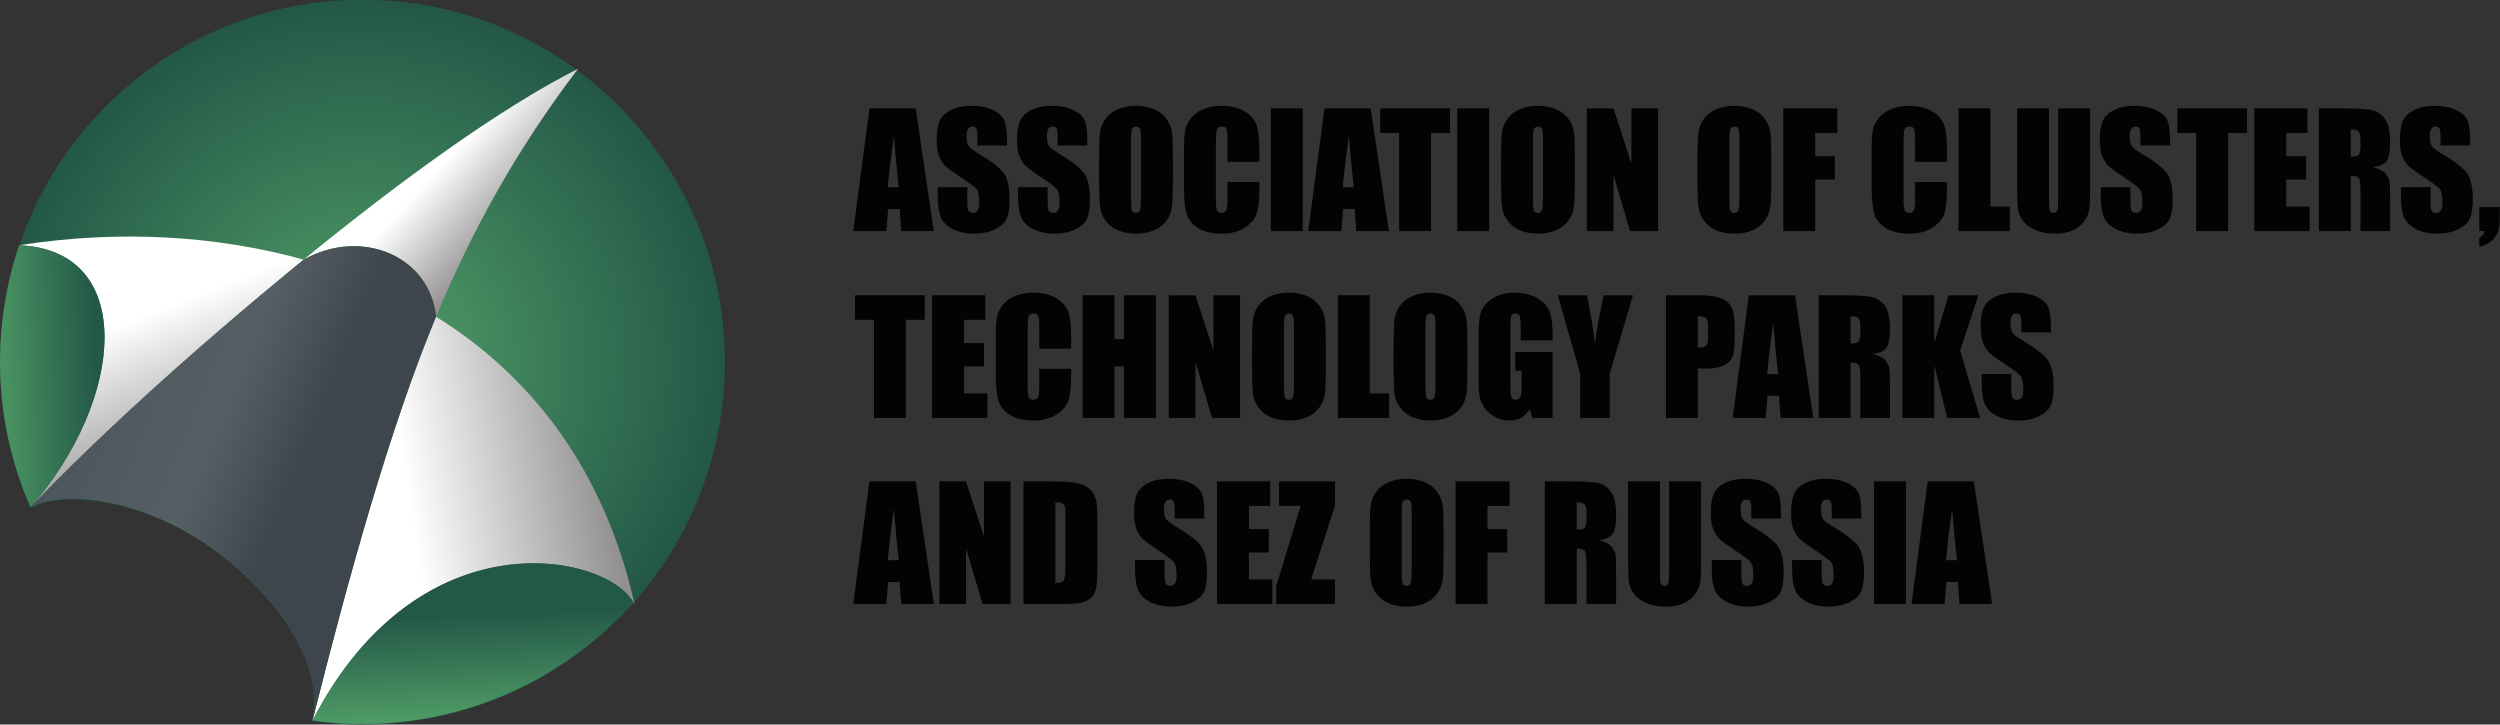 <svg width="3278" height="950" viewBox="0 0 3278 950" fill="none" xmlns="http://www.w3.org/2000/svg">
<rect x="0" y="0" width="3278" height="950" fill="#333333" stroke="none"/>
<path d="M1200.59 142.127L1224.53 303H1181.71L1179.62 274.084H1164.61L1162.13 303H1118.81L1140.07 142.127H1200.59ZM1178.43 245.567C1176.31 227.35 1174.19 204.86 1172.07 178.098C1167.83 208.835 1165.18 231.324 1164.12 245.567H1178.43Z" fill="#030304"/>
<path d="M1320.32 190.816H1281.47V178.893C1281.47 173.328 1280.97 169.784 1279.98 168.26C1278.98 166.737 1277.33 165.975 1275.01 165.975C1272.49 165.975 1270.57 167.002 1269.25 169.055C1267.99 171.109 1267.36 174.222 1267.36 178.396C1267.36 183.761 1268.09 187.802 1269.54 190.518C1270.94 193.234 1274.88 196.513 1281.37 200.355C1299.98 211.418 1311.71 220.493 1316.54 227.582C1321.38 234.67 1323.8 246.097 1323.8 261.863C1323.8 273.323 1322.44 281.769 1319.72 287.201C1317.07 292.633 1311.91 297.203 1304.22 300.913C1296.54 304.556 1287.6 306.378 1277.39 306.378C1266.2 306.378 1256.63 304.258 1248.68 300.019C1240.8 295.779 1235.63 290.38 1233.18 283.822C1230.73 277.264 1229.5 267.957 1229.5 255.901V245.368H1268.35V264.943C1268.35 270.971 1268.88 274.846 1269.94 276.569C1271.07 278.291 1273.02 279.152 1275.8 279.152C1278.59 279.152 1280.64 278.059 1281.97 275.873C1283.36 273.687 1284.05 270.441 1284.05 266.135C1284.05 256.662 1282.76 250.469 1280.18 247.554C1277.53 244.639 1271 239.77 1260.6 232.947C1250.2 226.058 1243.31 221.057 1239.93 217.943C1236.56 214.83 1233.74 210.524 1231.49 205.026C1229.3 199.527 1228.21 192.506 1228.21 183.96C1228.21 171.639 1229.77 162.63 1232.88 156.933C1236.06 151.236 1241.16 146.798 1248.18 143.618C1255.2 140.372 1263.68 138.749 1273.62 138.749C1284.48 138.749 1293.72 140.504 1301.34 144.015C1309.03 147.526 1314.09 151.965 1316.54 157.33C1319.06 162.63 1320.32 171.672 1320.32 184.457V190.816Z" fill="#030304"/>
<path d="M1425.65 190.816H1386.8V178.893C1386.8 173.328 1386.3 169.784 1385.31 168.26C1384.31 166.737 1382.66 165.975 1380.34 165.975C1377.82 165.975 1375.9 167.002 1374.57 169.055C1373.32 171.109 1372.69 174.222 1372.69 178.396C1372.69 183.761 1373.41 187.802 1374.87 190.518C1376.26 193.234 1380.2 196.513 1386.7 200.355C1405.31 211.418 1417.04 220.493 1421.87 227.582C1426.71 234.67 1429.13 246.097 1429.13 261.863C1429.13 273.323 1427.77 281.769 1425.05 287.201C1422.4 292.633 1417.23 297.203 1409.55 300.913C1401.87 304.556 1392.92 306.378 1382.72 306.378C1371.53 306.378 1361.95 304.258 1354.01 300.019C1346.12 295.779 1340.96 290.38 1338.5 283.822C1336.05 277.264 1334.83 267.957 1334.83 255.901V245.368H1373.68V264.943C1373.68 270.971 1374.21 274.846 1375.27 276.569C1376.4 278.291 1378.35 279.152 1381.13 279.152C1383.91 279.152 1385.97 278.059 1387.29 275.873C1388.68 273.687 1389.38 270.441 1389.38 266.135C1389.38 256.662 1388.09 250.469 1385.5 247.554C1382.85 244.639 1376.33 239.77 1365.93 232.947C1355.53 226.058 1348.64 221.057 1345.26 217.943C1341.88 214.83 1339.07 210.524 1336.81 205.026C1334.63 199.527 1333.54 192.506 1333.54 183.96C1333.54 171.639 1335.09 162.63 1338.21 156.933C1341.39 151.236 1346.49 146.798 1353.51 143.618C1360.53 140.372 1369.01 138.749 1378.95 138.749C1389.81 138.749 1399.05 140.504 1406.67 144.015C1414.35 147.526 1419.42 151.965 1421.87 157.33C1424.39 162.63 1425.65 171.672 1425.65 184.457V190.816Z" fill="#030304"/>
<path d="M1537.93 236.326C1537.93 252.489 1537.53 263.949 1536.74 270.706C1536.01 277.397 1533.62 283.524 1529.58 289.089C1525.61 294.653 1520.21 298.926 1513.39 301.907C1506.56 304.888 1498.61 306.378 1489.54 306.378C1480.93 306.378 1473.18 304.987 1466.29 302.205C1459.46 299.356 1453.97 295.117 1449.79 289.486C1445.62 283.855 1443.14 277.728 1442.34 271.104C1441.55 264.479 1441.15 252.887 1441.15 236.326V208.802C1441.15 192.638 1441.51 181.211 1442.24 174.521C1443.04 167.764 1445.42 161.603 1449.4 156.039C1453.44 150.474 1458.87 146.201 1465.69 143.22C1472.51 140.24 1480.46 138.749 1489.54 138.749C1498.15 138.749 1505.87 140.173 1512.69 143.022C1519.58 145.804 1525.11 150.01 1529.29 155.641C1533.46 161.272 1535.94 167.399 1536.74 174.024C1537.53 180.648 1537.93 192.241 1537.93 208.802V236.326ZM1496.1 183.463C1496.1 175.978 1495.67 171.208 1494.81 169.155C1494.01 167.035 1492.32 165.975 1489.74 165.975C1487.55 165.975 1485.86 166.836 1484.67 168.559C1483.54 170.215 1482.98 175.183 1482.98 183.463V258.583C1482.98 267.924 1483.35 273.687 1484.07 275.873C1484.87 278.059 1486.66 279.152 1489.44 279.152C1492.29 279.152 1494.11 277.893 1494.91 275.376C1495.7 272.859 1496.1 266.864 1496.1 257.391V183.463Z" fill="#030304"/>
<path d="M1651.31 212.279H1609.47V184.258C1609.47 176.11 1609.01 171.043 1608.08 169.055C1607.22 167.002 1605.27 165.975 1602.22 165.975C1598.77 165.975 1596.59 167.201 1595.66 169.652C1594.73 172.103 1594.27 177.402 1594.27 185.55V260.273C1594.27 268.089 1594.73 273.19 1595.66 275.575C1596.59 277.96 1598.68 279.152 1601.92 279.152C1605.03 279.152 1607.06 277.96 1607.98 275.575C1608.98 273.19 1609.47 267.593 1609.47 258.782V238.611H1651.31V244.871C1651.31 261.498 1650.11 273.29 1647.73 280.245C1645.41 287.201 1640.21 293.295 1632.13 298.528C1624.11 303.762 1614.21 306.378 1602.42 306.378C1590.16 306.378 1580.06 304.159 1572.11 299.721C1564.16 295.282 1558.9 289.155 1556.31 281.338C1553.73 273.455 1552.44 261.631 1552.44 245.865V198.865C1552.44 187.272 1552.83 178.594 1553.63 172.831C1554.42 167.002 1556.78 161.404 1560.68 156.039C1564.66 150.673 1570.12 146.466 1577.08 143.419C1584.1 140.306 1592.15 138.749 1601.23 138.749C1613.55 138.749 1623.72 141.134 1631.73 145.903C1639.75 150.673 1645.01 156.635 1647.53 163.789C1650.05 170.877 1651.31 181.94 1651.31 196.977V212.279Z" fill="#030304"/>
<path d="M1708.14 142.127V303H1666.31V142.127H1708.14Z" fill="#030304"/>
<path d="M1797.17 142.127L1821.12 303H1778.29L1776.21 274.084H1761.2L1758.72 303H1715.4L1736.66 142.127H1797.17ZM1775.02 245.567C1772.9 227.35 1770.78 204.86 1768.66 178.098C1764.42 208.835 1761.77 231.324 1760.71 245.567H1775.02Z" fill="#030304"/>
<path d="M1901.21 142.127V174.322H1876.37V303H1834.54V174.322H1809.79V142.127H1901.21Z" fill="#030304"/>
<path d="M1952.58 142.127V303H1910.75V142.127H1952.58Z" fill="#030304"/>
<path d="M2064.96 236.326C2064.96 252.489 2064.57 263.949 2063.77 270.706C2063.04 277.397 2060.66 283.524 2056.62 289.089C2052.64 294.653 2047.24 298.926 2040.42 301.907C2033.6 304.888 2025.65 306.378 2016.57 306.378C2007.96 306.378 2000.21 304.987 1993.32 302.205C1986.5 299.356 1981 295.117 1976.83 289.486C1972.65 283.855 1970.17 277.728 1969.37 271.104C1968.58 264.479 1968.18 252.887 1968.18 236.326V208.802C1968.18 192.638 1968.55 181.211 1969.27 174.521C1970.07 167.764 1972.45 161.603 1976.43 156.039C1980.47 150.474 1985.9 146.201 1992.72 143.22C1999.55 140.24 2007.5 138.749 2016.57 138.749C2025.18 138.749 2032.9 140.173 2039.72 143.022C2046.61 145.804 2052.15 150.01 2056.32 155.641C2060.49 161.272 2062.98 167.399 2063.77 174.024C2064.57 180.648 2064.96 192.241 2064.96 208.802V236.326ZM2023.13 183.463C2023.13 175.978 2022.7 171.208 2021.84 169.155C2021.04 167.035 2019.35 165.975 2016.77 165.975C2014.59 165.975 2012.9 166.836 2011.7 168.559C2010.58 170.215 2010.01 175.183 2010.01 183.463V258.583C2010.01 267.924 2010.38 273.687 2011.11 275.873C2011.9 278.059 2013.69 279.152 2016.47 279.152C2019.32 279.152 2021.14 277.893 2021.94 275.376C2022.73 272.859 2023.13 266.864 2023.13 257.391V183.463Z" fill="#030304"/>
<path d="M2174.07 142.127V303H2137.4L2115.64 229.867V303H2080.66V142.127H2115.64L2139.09 214.565V142.127H2174.07Z" fill="#030304"/>
<path d="M2322.52 236.326C2322.52 252.489 2322.12 263.949 2321.33 270.706C2320.6 277.397 2318.21 283.524 2314.17 289.089C2310.2 294.653 2304.8 298.926 2297.97 301.907C2291.15 304.888 2283.2 306.378 2274.13 306.378C2265.52 306.378 2257.77 304.987 2250.88 302.205C2244.05 299.356 2238.55 295.117 2234.38 289.486C2230.21 283.855 2227.72 277.728 2226.93 271.104C2226.13 264.479 2225.74 252.887 2225.74 236.326V208.802C2225.74 192.638 2226.1 181.211 2226.83 174.521C2227.62 167.764 2230.01 161.603 2233.98 156.039C2238.02 150.474 2243.46 146.201 2250.28 143.22C2257.1 140.24 2265.05 138.749 2274.13 138.749C2282.74 138.749 2290.46 140.173 2297.28 143.022C2304.17 145.804 2309.7 150.01 2313.87 155.641C2318.05 161.272 2320.53 167.399 2321.33 174.024C2322.12 180.648 2322.52 192.241 2322.52 208.802V236.326ZM2280.69 183.463C2280.69 175.978 2280.25 171.208 2279.39 169.155C2278.6 167.035 2276.91 165.975 2274.33 165.975C2272.14 165.975 2270.45 166.836 2269.26 168.559C2268.13 170.215 2267.57 175.183 2267.57 183.463V258.583C2267.57 267.924 2267.93 273.687 2268.66 275.873C2269.46 278.059 2271.25 279.152 2274.03 279.152C2276.88 279.152 2278.7 277.893 2279.49 275.376C2280.29 272.859 2280.69 266.864 2280.69 257.391V183.463Z" fill="#030304"/>
<path d="M2338.22 142.127H2409.07V174.322H2380.05V204.827H2405.89V235.431H2380.05V303H2338.22V142.127Z" fill="#030304"/>
<path d="M2552.95 212.279H2511.11V184.258C2511.11 176.11 2510.65 171.043 2509.72 169.055C2508.86 167.002 2506.91 165.975 2503.86 165.975C2500.41 165.975 2498.23 167.201 2497.3 169.652C2496.37 172.103 2495.91 177.402 2495.91 185.55V260.273C2495.91 268.089 2496.37 273.19 2497.3 275.575C2498.23 277.96 2500.32 279.152 2503.56 279.152C2506.67 279.152 2508.7 277.96 2509.62 275.575C2510.62 273.19 2511.11 267.593 2511.11 258.782V238.611H2552.95V244.871C2552.95 261.498 2551.75 273.29 2549.37 280.245C2547.05 287.201 2541.85 293.295 2533.77 298.528C2525.75 303.762 2515.85 306.378 2504.06 306.378C2491.8 306.378 2481.7 304.159 2473.75 299.721C2465.8 295.282 2460.54 289.155 2457.95 281.338C2455.37 273.455 2454.08 261.631 2454.08 245.865V198.865C2454.08 187.272 2454.48 178.594 2455.27 172.831C2456.06 167.002 2458.42 161.404 2462.32 156.039C2466.3 150.673 2471.76 146.466 2478.72 143.419C2485.74 140.306 2493.79 138.749 2502.87 138.749C2515.19 138.749 2525.36 141.134 2533.37 145.903C2541.39 150.673 2546.65 156.635 2549.17 163.789C2551.69 170.877 2552.95 181.94 2552.95 196.977V212.279Z" fill="#030304"/>
<path d="M2609.78 142.127V270.805H2635.22V303H2567.95V142.127H2609.78Z" fill="#030304"/>
<path d="M2740.55 142.127V249.641C2740.55 261.829 2740.15 270.408 2739.36 275.376C2738.56 280.278 2736.21 285.346 2732.3 290.579C2728.39 295.746 2723.22 299.688 2716.8 302.404C2710.44 305.053 2702.92 306.378 2694.24 306.378C2684.64 306.378 2676.16 304.788 2668.81 301.609C2661.45 298.429 2655.95 294.289 2652.31 289.188C2648.67 284.087 2646.51 278.722 2645.85 273.091C2645.19 267.394 2644.86 255.47 2644.86 237.319V142.127H2686.69V262.757C2686.69 269.779 2687.06 274.283 2687.78 276.271C2688.58 278.192 2690.14 279.152 2692.45 279.152C2695.1 279.152 2696.79 278.092 2697.52 275.972C2698.32 273.786 2698.71 268.686 2698.71 260.67V142.127H2740.55Z" fill="#030304"/>
<path d="M2845.38 190.816H2806.53V178.893C2806.53 173.328 2806.03 169.784 2805.04 168.26C2804.04 166.737 2802.39 165.975 2800.07 165.975C2797.55 165.975 2795.63 167.002 2794.3 169.055C2793.05 171.109 2792.42 174.222 2792.42 178.396C2792.42 183.761 2793.14 187.802 2794.6 190.518C2795.99 193.234 2799.93 196.513 2806.43 200.355C2825.04 211.418 2836.77 220.493 2841.6 227.582C2846.44 234.67 2848.86 246.097 2848.86 261.863C2848.86 273.323 2847.5 281.769 2844.78 287.201C2842.13 292.633 2836.97 297.203 2829.28 300.913C2821.6 304.556 2812.65 306.378 2802.45 306.378C2791.26 306.378 2781.68 304.258 2773.74 300.019C2765.85 295.779 2760.69 290.38 2758.23 283.822C2755.78 277.264 2754.56 267.957 2754.56 255.901V245.368H2793.41V264.943C2793.41 270.971 2793.94 274.846 2795 276.569C2796.13 278.291 2798.08 279.152 2800.86 279.152C2803.64 279.152 2805.7 278.059 2807.02 275.873C2808.41 273.687 2809.11 270.441 2809.11 266.135C2809.11 256.662 2807.82 250.469 2805.23 247.554C2802.58 244.639 2796.06 239.77 2785.66 232.947C2775.26 226.058 2768.37 221.057 2764.99 217.943C2761.61 214.83 2758.8 210.524 2756.55 205.026C2754.36 199.527 2753.27 192.506 2753.27 183.96C2753.27 171.639 2754.82 162.63 2757.94 156.933C2761.12 151.236 2766.22 146.798 2773.24 143.618C2780.26 140.372 2788.74 138.749 2798.68 138.749C2809.54 138.749 2818.78 140.504 2826.4 144.015C2834.08 147.526 2839.15 151.965 2841.6 157.33C2844.12 162.63 2845.38 171.672 2845.38 184.457V190.816Z" fill="#030304"/>
<path d="M2946.33 142.127V174.322H2921.49V303H2879.66V174.322H2854.92V142.127H2946.33Z" fill="#030304"/>
<path d="M2955.87 142.127H3025.63V174.322H2997.7V204.827H3023.84V235.431H2997.7V270.805H3028.41V303H2955.87V142.127Z" fill="#030304"/>
<path d="M3040.53 142.127H3070.14C3089.88 142.127 3103.23 142.889 3110.19 144.413C3117.21 145.936 3122.91 149.845 3127.28 156.138C3131.72 162.365 3133.93 172.334 3133.93 186.047C3133.93 198.567 3132.38 206.98 3129.26 211.286C3126.15 215.591 3120.02 218.175 3110.88 219.036C3119.16 221.09 3124.73 223.839 3127.58 227.283C3130.42 230.728 3132.18 233.908 3132.84 236.823C3133.57 239.671 3133.93 247.587 3133.93 260.571V303H3095.08V249.541C3095.08 240.93 3094.39 235.597 3093 233.543C3091.67 231.49 3088.13 230.463 3082.36 230.463V303H3040.53V142.127ZM3082.36 169.652V205.423C3087.07 205.423 3090.35 204.794 3092.2 203.535C3094.12 202.21 3095.08 198.004 3095.08 190.916V182.072C3095.08 176.972 3094.16 173.626 3092.3 172.036C3090.51 170.447 3087.2 169.652 3082.36 169.652Z" fill="#030304"/>
<path d="M3238.86 190.816H3200.01V178.893C3200.01 173.328 3199.52 169.784 3198.52 168.26C3197.53 166.737 3195.87 165.975 3193.55 165.975C3191.04 165.975 3189.12 167.002 3187.79 169.055C3186.53 171.109 3185.9 174.222 3185.9 178.396C3185.9 183.761 3186.63 187.802 3188.09 190.518C3189.48 193.234 3193.42 196.513 3199.91 200.355C3218.53 211.418 3230.25 220.493 3235.09 227.582C3239.92 234.67 3242.34 246.097 3242.34 261.863C3242.34 273.323 3240.98 281.769 3238.27 287.201C3235.62 292.633 3230.45 297.203 3222.77 300.913C3215.08 304.556 3206.14 306.378 3195.94 306.378C3184.74 306.378 3175.17 304.258 3167.22 300.019C3159.34 295.779 3154.17 290.38 3151.72 283.822C3149.27 277.264 3148.04 267.957 3148.04 255.901V245.368H3186.9V264.943C3186.9 270.971 3187.43 274.846 3188.49 276.569C3189.61 278.291 3191.57 279.152 3194.35 279.152C3197.13 279.152 3199.18 278.059 3200.51 275.873C3201.9 273.687 3202.6 270.441 3202.6 266.135C3202.6 256.662 3201.3 250.469 3198.72 247.554C3196.07 244.639 3189.55 239.77 3179.15 232.947C3168.75 226.058 3161.86 221.057 3158.48 217.943C3155.1 214.83 3152.28 210.524 3150.03 205.026C3147.85 199.527 3146.75 192.506 3146.75 183.96C3146.75 171.639 3148.31 162.63 3151.42 156.933C3154.6 151.236 3159.7 146.798 3166.73 143.618C3173.75 140.372 3182.23 138.749 3192.16 138.749C3203.03 138.749 3212.27 140.504 3219.89 144.015C3227.57 147.526 3232.64 151.965 3235.09 157.33C3237.61 162.63 3238.86 171.672 3238.86 184.457V190.816Z" fill="#030304"/>
<path d="M3277.72 271.501V285.909C3277.72 293.461 3276.82 299.654 3275.03 304.49C3273.24 309.326 3270.13 313.433 3265.69 316.812C3261.32 320.19 3256.35 322.442 3250.79 323.568V312.042C3254.76 309.79 3257.01 306.776 3257.54 303H3250.79V271.501H3277.72Z" fill="#030304"/>
<path d="M1212.61 387.127V419.322H1187.77V548H1145.93V419.322H1121.19V387.127H1212.61Z" fill="#030304"/>
<path d="M1222.15 387.127H1291.9V419.322H1263.98V449.827H1290.11V480.431H1263.98V515.805H1294.68V548H1222.15V387.127Z" fill="#030304"/>
<path d="M1404.48 457.279H1362.65V429.258C1362.65 421.11 1362.19 416.043 1361.26 414.055C1360.4 412.002 1358.44 410.975 1355.4 410.975C1351.95 410.975 1349.77 412.201 1348.84 414.652C1347.91 417.103 1347.45 422.402 1347.45 430.55V505.273C1347.45 513.089 1347.91 518.19 1348.84 520.575C1349.77 522.96 1351.85 524.152 1355.1 524.152C1358.21 524.152 1360.23 522.96 1361.16 520.575C1362.15 518.19 1362.65 512.593 1362.65 503.782V483.611H1404.48V489.871C1404.48 506.498 1403.29 518.29 1400.91 525.245C1398.59 532.201 1393.39 538.295 1385.31 543.528C1377.29 548.762 1367.39 551.378 1355.59 551.378C1343.34 551.378 1333.24 549.159 1325.29 544.721C1317.34 540.282 1312.07 534.155 1309.49 526.338C1306.91 518.455 1305.61 506.631 1305.61 490.865V443.865C1305.61 432.272 1306.01 423.594 1306.81 417.831C1307.6 412.002 1309.95 406.404 1313.86 401.039C1317.84 395.673 1323.3 391.466 1330.26 388.419C1337.28 385.306 1345.33 383.749 1354.4 383.749C1366.72 383.749 1376.89 386.134 1384.91 390.903C1392.92 395.673 1398.19 401.635 1400.71 408.789C1403.22 415.877 1404.48 426.94 1404.48 441.977V457.279Z" fill="#030304"/>
<path d="M1515.67 387.127V548H1473.84V480.431H1461.32V548H1419.49V387.127H1461.32V444.66H1473.84V387.127H1515.67Z" fill="#030304"/>
<path d="M1625.97 387.127V548H1589.3L1567.54 474.867V548H1532.56V387.127H1567.54L1590.99 459.565V387.127H1625.97Z" fill="#030304"/>
<path d="M1738.45 481.326C1738.45 497.489 1738.05 508.949 1737.26 515.706C1736.53 522.397 1734.14 528.524 1730.1 534.089C1726.13 539.653 1720.73 543.926 1713.91 546.907C1707.08 549.888 1699.13 551.378 1690.06 551.378C1681.45 551.378 1673.7 549.987 1666.81 547.205C1659.98 544.356 1654.49 540.117 1650.31 534.486C1646.14 528.855 1643.65 522.728 1642.86 516.104C1642.06 509.479 1641.67 497.887 1641.67 481.326V453.802C1641.67 437.638 1642.03 426.211 1642.76 419.521C1643.56 412.764 1645.94 406.603 1649.91 401.039C1653.96 395.474 1659.39 391.201 1666.21 388.22C1673.03 385.24 1680.98 383.749 1690.06 383.749C1698.67 383.749 1706.39 385.173 1713.21 388.022C1720.1 390.804 1725.63 395.01 1729.8 400.641C1733.98 406.272 1736.46 412.399 1737.26 419.024C1738.05 425.648 1738.45 437.241 1738.45 453.802V481.326ZM1696.62 428.463C1696.62 420.978 1696.19 416.208 1695.32 414.155C1694.53 412.035 1692.84 410.975 1690.26 410.975C1688.07 410.975 1686.38 411.836 1685.19 413.559C1684.06 415.215 1683.5 420.183 1683.5 428.463V503.583C1683.5 512.924 1683.86 518.687 1684.59 520.873C1685.39 523.059 1687.18 524.152 1689.96 524.152C1692.81 524.152 1694.63 522.893 1695.42 520.376C1696.22 517.859 1696.62 511.864 1696.62 502.391V428.463Z" fill="#030304"/>
<path d="M1795.98 387.127V515.805H1821.42V548H1754.15V387.127H1795.98Z" fill="#030304"/>
<path d="M1924.06 481.326C1924.06 497.489 1923.67 508.949 1922.87 515.706C1922.14 522.397 1919.76 528.524 1915.72 534.089C1911.74 539.653 1906.34 543.926 1899.52 546.907C1892.7 549.888 1884.75 551.378 1875.67 551.378C1867.06 551.378 1859.31 549.987 1852.42 547.205C1845.6 544.356 1840.1 540.117 1835.93 534.486C1831.75 528.855 1829.27 522.728 1828.47 516.104C1827.68 509.479 1827.28 497.887 1827.28 481.326V453.802C1827.28 437.638 1827.65 426.211 1828.37 419.521C1829.17 412.764 1831.55 406.603 1835.53 401.039C1839.57 395.474 1845 391.201 1851.82 388.22C1858.65 385.24 1866.6 383.749 1875.67 383.749C1884.28 383.749 1892 385.173 1898.82 388.022C1905.71 390.804 1911.25 395.01 1915.42 400.641C1919.59 406.272 1922.08 412.399 1922.87 419.024C1923.67 425.648 1924.06 437.241 1924.06 453.802V481.326ZM1882.23 428.463C1882.23 420.978 1881.8 416.208 1880.94 414.155C1880.14 412.035 1878.45 410.975 1875.87 410.975C1873.69 410.975 1872 411.836 1870.8 413.559C1869.68 415.215 1869.11 420.183 1869.11 428.463V503.583C1869.11 512.924 1869.48 518.687 1870.21 520.873C1871 523.059 1872.79 524.152 1875.57 524.152C1878.42 524.152 1880.24 522.893 1881.04 520.376C1881.83 517.859 1882.23 511.864 1882.23 502.391V428.463Z" fill="#030304"/>
<path d="M2035.75 446.349H1993.92V431.742C1993.92 422.535 1993.52 416.771 1992.72 414.453C1991.93 412.134 1990.04 410.975 1987.06 410.975C1984.48 410.975 1982.72 411.969 1981.79 413.956C1980.87 415.943 1980.4 421.044 1980.4 429.258V506.465C1980.4 513.686 1980.87 518.455 1981.79 520.774C1982.72 523.026 1984.58 524.152 1987.36 524.152C1990.41 524.152 1992.46 522.86 1993.52 520.277C1994.65 517.693 1995.21 512.659 1995.21 505.173V486.095H1986.76V461.651H2035.75V548H2009.42L2005.54 536.473C2002.69 541.442 1999.08 545.184 1994.71 547.702C1990.41 550.153 1985.31 551.378 1979.41 551.378C1972.39 551.378 1965.8 549.689 1959.64 546.311C1953.54 542.866 1948.9 538.626 1945.73 533.592C1942.55 528.557 1940.56 523.291 1939.76 517.793C1938.97 512.228 1938.57 503.915 1938.57 492.852V445.057C1938.57 429.689 1939.4 418.527 1941.05 411.571C1942.71 404.616 1947.45 398.256 1955.26 392.493C1963.15 386.664 1973.32 383.749 1985.77 383.749C1998.02 383.749 2008.19 386.266 2016.27 391.301C2024.36 396.335 2029.62 402.33 2032.07 409.286C2034.52 416.175 2035.75 426.211 2035.75 439.394V446.349Z" fill="#030304"/>
<path d="M2141.18 387.127L2110.67 489.772V548H2071.92V489.772L2042.51 387.127H2080.96C2086.99 418.461 2090.37 439.559 2091.1 450.423C2093.41 433.266 2097.29 412.167 2102.72 387.127H2141.18Z" fill="#030304"/>
<path d="M2184.4 387.127H2226.53C2237.93 387.127 2246.67 388.022 2252.76 389.81C2258.92 391.599 2263.53 394.182 2266.58 397.561C2269.69 400.939 2271.78 405.046 2272.84 409.882C2273.96 414.652 2274.52 422.071 2274.52 432.14V446.15C2274.52 456.418 2273.46 463.904 2271.34 468.607C2269.23 473.31 2265.32 476.92 2259.62 479.438C2253.99 481.955 2246.6 483.214 2237.46 483.214H2226.23V548H2184.4V387.127ZM2226.23 414.652V455.59C2227.43 455.656 2228.45 455.689 2229.31 455.689C2233.16 455.689 2235.81 454.762 2237.26 452.907C2238.79 450.986 2239.55 447.045 2239.55 441.083V427.867C2239.55 422.369 2238.69 418.792 2236.96 417.136C2235.24 415.48 2231.67 414.652 2226.23 414.652Z" fill="#030304"/>
<path d="M2353.62 387.127L2377.57 548H2334.74L2332.65 519.084H2317.65L2315.17 548H2271.84L2293.11 387.127H2353.62ZM2331.46 490.567C2329.34 472.35 2327.22 449.86 2325.1 423.098C2320.86 453.835 2318.21 476.324 2317.15 490.567H2331.46Z" fill="#030304"/>
<path d="M2384.72 387.127H2414.33C2434.07 387.127 2447.42 387.889 2454.38 389.413C2461.4 390.936 2467.09 394.845 2471.47 401.138C2475.9 407.365 2478.12 417.334 2478.12 431.047C2478.12 443.567 2476.57 451.98 2473.45 456.286C2470.34 460.591 2464.21 463.175 2455.07 464.036C2463.35 466.09 2468.92 468.839 2471.76 472.283C2474.61 475.728 2476.37 478.908 2477.03 481.823C2477.76 484.671 2478.12 492.587 2478.12 505.571V548H2439.27V494.541C2439.27 485.93 2438.58 480.597 2437.19 478.543C2435.86 476.49 2432.32 475.463 2426.55 475.463V548H2384.72V387.127ZM2426.55 414.652V450.423C2431.26 450.423 2434.54 449.794 2436.39 448.535C2438.31 447.21 2439.27 443.004 2439.27 435.916V427.072C2439.27 421.972 2438.34 418.626 2436.49 417.036C2434.7 415.447 2431.39 414.652 2426.55 414.652Z" fill="#030304"/>
<path d="M2594.08 387.127L2570.14 459.763L2596.37 548H2553.14L2536.25 479.04V548H2494.42V387.127H2536.25V449.628L2554.83 387.127H2594.08Z" fill="#030304"/>
<path d="M2689.18 435.816H2650.32V423.893C2650.32 418.328 2649.83 414.784 2648.83 413.26C2647.84 411.737 2646.18 410.975 2643.87 410.975C2641.35 410.975 2639.43 412.002 2638.1 414.055C2636.84 416.109 2636.21 419.222 2636.21 423.396C2636.21 428.761 2636.94 432.802 2638.4 435.518C2639.79 438.234 2643.73 441.513 2650.22 445.355C2668.84 456.418 2680.56 465.493 2685.4 472.582C2690.24 479.67 2692.65 491.097 2692.65 506.863C2692.65 518.323 2691.3 526.769 2688.58 532.201C2685.93 537.633 2680.76 542.203 2673.08 545.913C2665.39 549.556 2656.45 551.378 2646.25 551.378C2635.05 551.378 2625.48 549.258 2617.53 545.019C2609.65 540.779 2604.48 535.38 2602.03 528.822C2599.58 522.264 2598.36 512.957 2598.36 500.901V490.368H2637.21V509.943C2637.21 515.971 2637.74 519.846 2638.8 521.569C2639.92 523.291 2641.88 524.152 2644.66 524.152C2647.44 524.152 2649.5 523.059 2650.82 520.873C2652.21 518.687 2652.91 515.441 2652.91 511.135C2652.91 501.662 2651.62 495.469 2649.03 492.554C2646.38 489.639 2639.86 484.77 2629.46 477.947C2619.06 471.058 2612.17 466.057 2608.79 462.943C2605.41 459.83 2602.6 455.524 2600.34 450.026C2598.16 444.527 2597.06 437.506 2597.06 428.96C2597.06 416.639 2598.62 407.63 2601.73 401.933C2604.91 396.236 2610.01 391.798 2617.04 388.618C2624.06 385.372 2632.54 383.749 2642.47 383.749C2653.34 383.749 2662.58 385.504 2670.2 389.015C2677.88 392.526 2682.95 396.965 2685.4 402.33C2687.92 407.63 2689.18 416.672 2689.18 429.457V435.816Z" fill="#030304"/>
<path d="M1200.59 631.127L1224.53 792H1181.71L1179.62 763.084H1164.61L1162.13 792H1118.81L1140.07 631.127H1200.59ZM1178.43 734.567C1176.31 716.35 1174.19 693.86 1172.07 667.098C1167.83 697.835 1165.18 720.324 1164.12 734.567H1178.43Z" fill="#030304"/>
<path d="M1325.09 631.127V792H1288.42L1266.66 718.867V792H1231.69V631.127H1266.66L1290.11 703.565V631.127H1325.09Z" fill="#030304"/>
<path d="M1341.98 631.127H1373.28C1393.49 631.127 1407.13 632.055 1414.22 633.91C1421.37 635.764 1426.81 638.812 1430.52 643.051C1434.23 647.291 1436.54 652.027 1437.47 657.26C1438.4 662.427 1438.86 672.629 1438.86 687.865V744.205C1438.86 758.646 1438.17 768.318 1436.78 773.22C1435.45 778.056 1433.1 781.865 1429.72 784.647C1426.34 787.363 1422.17 789.284 1417.2 790.41C1412.23 791.47 1404.75 792 1394.74 792H1341.98V631.127ZM1383.81 658.652V764.476C1389.84 764.476 1393.55 763.283 1394.94 760.898C1396.33 758.447 1397.03 751.856 1397.03 741.125V678.624C1397.03 671.337 1396.8 666.667 1396.33 664.614C1395.87 662.56 1394.81 661.069 1393.16 660.142C1391.5 659.148 1388.39 658.652 1383.81 658.652Z" fill="#030304"/>
<path d="M1579.07 679.816H1540.22V667.893C1540.22 662.328 1539.72 658.784 1538.73 657.26C1537.73 655.737 1536.08 654.975 1533.76 654.975C1531.24 654.975 1529.32 656.002 1527.99 658.055C1526.74 660.109 1526.11 663.222 1526.11 667.396C1526.11 672.761 1526.83 676.802 1528.29 679.518C1529.68 682.234 1533.62 685.513 1540.12 689.355C1558.73 700.418 1570.46 709.493 1575.29 716.582C1580.13 723.67 1582.55 735.097 1582.55 750.863C1582.55 762.323 1581.19 770.769 1578.47 776.201C1575.82 781.633 1570.65 786.203 1562.97 789.913C1555.29 793.556 1546.34 795.378 1536.14 795.378C1524.95 795.378 1515.37 793.258 1507.43 789.019C1499.54 784.779 1494.38 779.38 1491.92 772.822C1489.47 766.264 1488.25 756.957 1488.25 744.901V734.368H1527.1V753.943C1527.1 759.971 1527.63 763.846 1528.69 765.569C1529.82 767.291 1531.77 768.152 1534.55 768.152C1537.33 768.152 1539.39 767.059 1540.71 764.873C1542.1 762.687 1542.8 759.441 1542.8 755.135C1542.8 745.662 1541.51 739.469 1538.92 736.554C1536.27 733.639 1529.75 728.77 1519.35 721.947C1508.95 715.058 1502.06 710.057 1498.68 706.943C1495.3 703.83 1492.49 699.524 1490.23 694.026C1488.05 688.527 1486.96 681.506 1486.96 672.96C1486.96 660.639 1488.51 651.63 1491.63 645.933C1494.81 640.236 1499.91 635.798 1506.93 632.618C1513.95 629.372 1522.43 627.749 1532.37 627.749C1543.23 627.749 1552.47 629.504 1560.09 633.015C1567.77 636.526 1572.84 640.965 1575.29 646.33C1577.81 651.63 1579.07 660.672 1579.07 673.457V679.816Z" fill="#030304"/>
<path d="M1595.76 631.127H1665.52V663.322H1637.59V693.827H1663.73V724.431H1637.59V759.805H1668.3V792H1595.76V631.127Z" fill="#030304"/>
<path d="M1750.37 631.127V663.322L1719.17 759.805H1750.37V792H1673.27V768.649L1705.46 663.322H1677.04V631.127H1750.37Z" fill="#030304"/>
<path d="M1892.86 725.326C1892.86 741.489 1892.47 752.949 1891.67 759.706C1890.94 766.397 1888.56 772.524 1884.52 778.089C1880.54 783.653 1875.14 787.926 1868.32 790.907C1861.5 793.888 1853.55 795.378 1844.47 795.378C1835.86 795.378 1828.11 793.987 1821.22 791.205C1814.4 788.356 1808.9 784.117 1804.73 778.486C1800.55 772.855 1798.07 766.728 1797.27 760.104C1796.48 753.479 1796.08 741.887 1796.08 725.326V697.802C1796.08 681.638 1796.45 670.211 1797.17 663.521C1797.97 656.764 1800.35 650.603 1804.33 645.039C1808.37 639.474 1813.8 635.201 1820.62 632.22C1827.45 629.24 1835.4 627.749 1844.47 627.749C1853.08 627.749 1860.8 629.173 1867.62 632.022C1874.51 634.804 1880.04 639.01 1884.22 644.641C1888.39 650.272 1890.88 656.399 1891.67 663.024C1892.47 669.648 1892.86 681.241 1892.86 697.802V725.326ZM1851.03 672.463C1851.03 664.978 1850.6 660.208 1849.74 658.155C1848.94 656.035 1847.25 654.975 1844.67 654.975C1842.48 654.975 1840.8 655.836 1839.6 657.559C1838.48 659.215 1837.91 664.183 1837.91 672.463V747.583C1837.91 756.924 1838.28 762.687 1839.01 764.873C1839.8 767.059 1841.59 768.152 1844.37 768.152C1847.22 768.152 1849.04 766.893 1849.84 764.376C1850.63 761.859 1851.03 755.864 1851.03 746.391V672.463Z" fill="#030304"/>
<path d="M1908.56 631.127H1979.41V663.322H1950.4V693.827H1976.23V724.431H1950.4V792H1908.56V631.127Z" fill="#030304"/>
<path d="M2025.61 631.127H2055.23C2074.97 631.127 2088.31 631.889 2095.27 633.413C2102.29 634.936 2107.99 638.845 2112.36 645.138C2116.8 651.365 2119.02 661.334 2119.02 675.047C2119.02 687.567 2117.46 695.98 2114.35 700.286C2111.23 704.591 2105.11 707.175 2095.97 708.036C2104.25 710.09 2109.81 712.839 2112.66 716.283C2115.51 719.728 2117.26 722.908 2117.93 725.823C2118.65 728.671 2119.02 736.587 2119.02 749.571V792H2080.17V738.541C2080.17 729.93 2079.47 724.597 2078.08 722.543C2076.75 720.49 2073.21 719.463 2067.45 719.463V792H2025.61V631.127ZM2067.45 658.652V694.423C2072.15 694.423 2075.43 693.794 2077.28 692.535C2079.21 691.21 2080.17 687.004 2080.17 679.916V671.072C2080.17 665.972 2079.24 662.626 2077.38 661.036C2075.6 659.447 2072.28 658.652 2067.45 658.652Z" fill="#030304"/>
<path d="M2230.41 631.127V738.641C2230.41 750.829 2230.01 759.408 2229.21 764.376C2228.42 769.278 2226.07 774.346 2222.16 779.579C2218.25 784.746 2213.08 788.688 2206.66 791.404C2200.3 794.053 2192.78 795.378 2184.1 795.378C2174.5 795.378 2166.02 793.788 2158.66 790.609C2151.31 787.429 2145.81 783.289 2142.17 778.188C2138.53 773.087 2136.37 767.722 2135.71 762.091C2135.05 756.394 2134.72 744.47 2134.72 726.319V631.127H2176.55V751.757C2176.55 758.779 2176.91 763.283 2177.64 765.271C2178.44 767.192 2180 768.152 2182.31 768.152C2184.96 768.152 2186.65 767.092 2187.38 764.972C2188.18 762.786 2188.57 757.686 2188.57 749.67V631.127H2230.41Z" fill="#030304"/>
<path d="M2335.24 679.816H2296.39V667.893C2296.39 662.328 2295.89 658.784 2294.89 657.26C2293.9 655.737 2292.24 654.975 2289.93 654.975C2287.41 654.975 2285.49 656.002 2284.16 658.055C2282.9 660.109 2282.28 663.222 2282.28 667.396C2282.28 672.761 2283 676.802 2284.46 679.518C2285.85 682.234 2289.79 685.513 2296.29 689.355C2314.9 700.418 2326.63 709.493 2331.46 716.582C2336.3 723.67 2338.71 735.097 2338.71 750.863C2338.71 762.323 2337.36 770.769 2334.64 776.201C2331.99 781.633 2326.82 786.203 2319.14 789.913C2311.46 793.556 2302.51 795.378 2292.31 795.378C2281.12 795.378 2271.54 793.258 2263.59 789.019C2255.71 784.779 2250.54 779.38 2248.09 772.822C2245.64 766.264 2244.42 756.957 2244.42 744.901V734.368H2283.27V753.943C2283.27 759.971 2283.8 763.846 2284.86 765.569C2285.98 767.291 2287.94 768.152 2290.72 768.152C2293.5 768.152 2295.56 767.059 2296.88 764.873C2298.27 762.687 2298.97 759.441 2298.97 755.135C2298.97 745.662 2297.68 739.469 2295.09 736.554C2292.44 733.639 2285.92 728.77 2275.52 721.947C2265.12 715.058 2258.23 710.057 2254.85 706.943C2251.47 703.83 2248.66 699.524 2246.4 694.026C2244.22 688.527 2243.13 681.506 2243.13 672.96C2243.13 660.639 2244.68 651.63 2247.8 645.933C2250.98 640.236 2256.08 635.798 2263.1 632.618C2270.12 629.372 2278.6 627.749 2288.54 627.749C2299.4 627.749 2308.64 629.504 2316.26 633.015C2323.94 636.526 2329.01 640.965 2331.46 646.33C2333.98 651.63 2335.24 660.672 2335.24 673.457V679.816Z" fill="#030304"/>
<path d="M2440.56 679.816H2401.71V667.893C2401.71 662.328 2401.22 658.784 2400.22 657.26C2399.23 655.737 2397.57 654.975 2395.25 654.975C2392.74 654.975 2390.82 656.002 2389.49 658.055C2388.23 660.109 2387.6 663.222 2387.6 667.396C2387.6 672.761 2388.33 676.802 2389.79 679.518C2391.18 682.234 2395.12 685.513 2401.61 689.355C2420.23 700.418 2431.95 709.493 2436.79 716.582C2441.62 723.67 2444.04 735.097 2444.04 750.863C2444.04 762.323 2442.68 770.769 2439.97 776.201C2437.32 781.633 2432.15 786.203 2424.47 789.913C2416.78 793.556 2407.84 795.378 2397.64 795.378C2386.44 795.378 2376.87 793.258 2368.92 789.019C2361.04 784.779 2355.87 779.38 2353.42 772.822C2350.97 766.264 2349.74 756.957 2349.74 744.901V734.368H2388.6V753.943C2388.6 759.971 2389.13 763.846 2390.19 765.569C2391.31 767.291 2393.27 768.152 2396.05 768.152C2398.83 768.152 2400.88 767.059 2402.21 764.873C2403.6 762.687 2404.3 759.441 2404.3 755.135C2404.3 745.662 2403 739.469 2400.42 736.554C2397.77 733.639 2391.25 728.77 2380.85 721.947C2370.45 715.058 2363.56 710.057 2360.18 706.943C2356.8 703.83 2353.98 699.524 2351.73 694.026C2349.55 688.527 2348.45 681.506 2348.45 672.96C2348.45 660.639 2350.01 651.63 2353.12 645.933C2356.3 640.236 2361.4 635.798 2368.42 632.618C2375.45 629.372 2383.93 627.749 2393.86 627.749C2404.73 627.749 2413.97 629.504 2421.59 633.015C2429.27 636.526 2434.34 640.965 2436.79 646.33C2439.31 651.63 2440.56 660.672 2440.56 673.457V679.816Z" fill="#030304"/>
<path d="M2499.09 631.127V792H2457.26V631.127H2499.09Z" fill="#030304"/>
<path d="M2588.12 631.127L2612.07 792H2569.24L2567.16 763.084H2552.15L2549.67 792H2506.34L2527.61 631.127H2588.12ZM2565.96 734.567C2563.84 716.35 2561.72 693.86 2559.6 667.098C2555.36 697.835 2552.71 720.324 2551.65 734.567H2565.96Z" fill="#030304"/>
<path d="M433.729 948.15C425.578 947.58 417.707 946.448 409.839 945.316C421.081 889.177 391.285 816.023 312.579 746.272C215.6 660.078 93.606 638.245 39.918 665.749C13.646 605.758 0.056 540.984 0 475.492C0 461.599 0.561 447.424 1.968 433.245C23.05 192.522 220.379 9.358 455.935 0H493.322C501.192 0.285 509.063 0.854 516.652 1.417C778.07 24.384 971.47 254.899 948.695 516.322C926.894 763.591 719.455 949.979 475.845 950C461.902 950.001 447.864 949.384 433.729 948.15Z" fill="url(#paint0_radial)"/>
<path d="M40.084 665.043L40.101 665.026L40.086 665.043H40.084ZM24.602 321.592C160.176 300.425 287.471 309.814 397.884 340.36V340.714C243.756 466.669 123.326 578.111 40.101 665.027C164.726 522.646 179.21 327.419 24.602 321.592Z" fill="url(#paint1_linear)"/>
<path d="M398.207 340.404C524.158 237.549 654.462 142.682 757.964 90.112C677.662 195.914 619.19 301.428 571.727 415.213C564.099 336.886 475.112 297.531 398.207 340.404Z" fill="url(#paint2_linear)"/>
<path d="M571.712 415.281C693.366 490.577 792.639 613.334 832.277 793.595C804.393 727.722 551.958 669.008 409.799 944.791C456.435 757.994 511.948 558.573 571.712 415.281Z" fill="url(#paint3_linear)"/>
<path d="M0.034 474.676C0.034 460.723 0.645 446.669 1.867 432.513C5.146 394.844 12.909 357.7 24.989 321.869H30.209C178.87 332.282 163.16 524.458 40.026 665.01C13.628 605.03 0.008 540.209 0.034 474.676V474.676Z" fill="url(#paint4_linear)"/>
<path d="M312.469 745.397C215.885 659.656 94.019 637.525 40.435 664.849V664.662C123.679 577.669 244.049 466.318 398.179 340.383C475.129 297.607 564.077 336.863 571.773 415.193C512.064 558.53 456.509 757.983 409.727 944.654C421.112 888.365 391.413 815.4 312.469 745.397Z" fill="url(#paint5_linear)"/>
<path d="M433.67 947.454C425.583 946.701 417.611 945.865 409.765 944.778C549.27 674.218 794.815 725.55 830.362 789.776C785.864 839.898 731.255 880.028 670.129 907.524C609.003 935.019 542.748 949.258 475.723 949.302C461.822 949.302 447.804 948.686 433.67 947.454Z" fill="url(#paint6_linear)"/>
<defs>
<radialGradient id="paint0_radial" cx="0" cy="0" r="1" gradientUnits="userSpaceOnUse" gradientTransform="translate(475.258 475) scale(475.258 475)">
<stop stop-color="#53A368"/>
<stop offset="1" stop-color="#235748"/>
</radialGradient>
<linearGradient id="paint1_linear" x1="80.222" y1="456.732" x2="159.955" y2="659.026" gradientUnits="userSpaceOnUse">
<stop stop-color="white"/>
<stop offset="1" stop-color="#918F8F"/>
</linearGradient>
<linearGradient id="paint2_linear" x1="684.214" y1="102.141" x2="778.769" y2="189.276" gradientUnits="userSpaceOnUse">
<stop stop-color="white"/>
<stop offset="1" stop-color="#918F8F"/>
</linearGradient>
<linearGradient id="paint3_linear" x1="512.039" y1="497.355" x2="772.283" y2="457.398" gradientUnits="userSpaceOnUse">
<stop stop-color="white"/>
<stop offset="1" stop-color="#918F8F"/>
</linearGradient>
<linearGradient id="paint4_linear" x1="131.709" y1="599.127" x2="12.973" y2="603.984" gradientUnits="userSpaceOnUse">
<stop stop-color="#235748"/>
<stop offset="1" stop-color="#489161"/>
</linearGradient>
<linearGradient id="paint5_linear" x1="73.378" y1="504.383" x2="385.867" y2="633.578" gradientUnits="userSpaceOnUse">
<stop stop-color="#4C545B"/>
<stop offset="0.631" stop-color="#575F66"/>
<stop offset="1" stop-color="#3F454C"/>
</linearGradient>
<linearGradient id="paint6_linear" x1="600.716" y1="805.577" x2="607.088" y2="950.133" gradientUnits="userSpaceOnUse">
<stop stop-color="#235748"/>
<stop offset="1" stop-color="#519F66"/>
</linearGradient>
</defs>
</svg>
